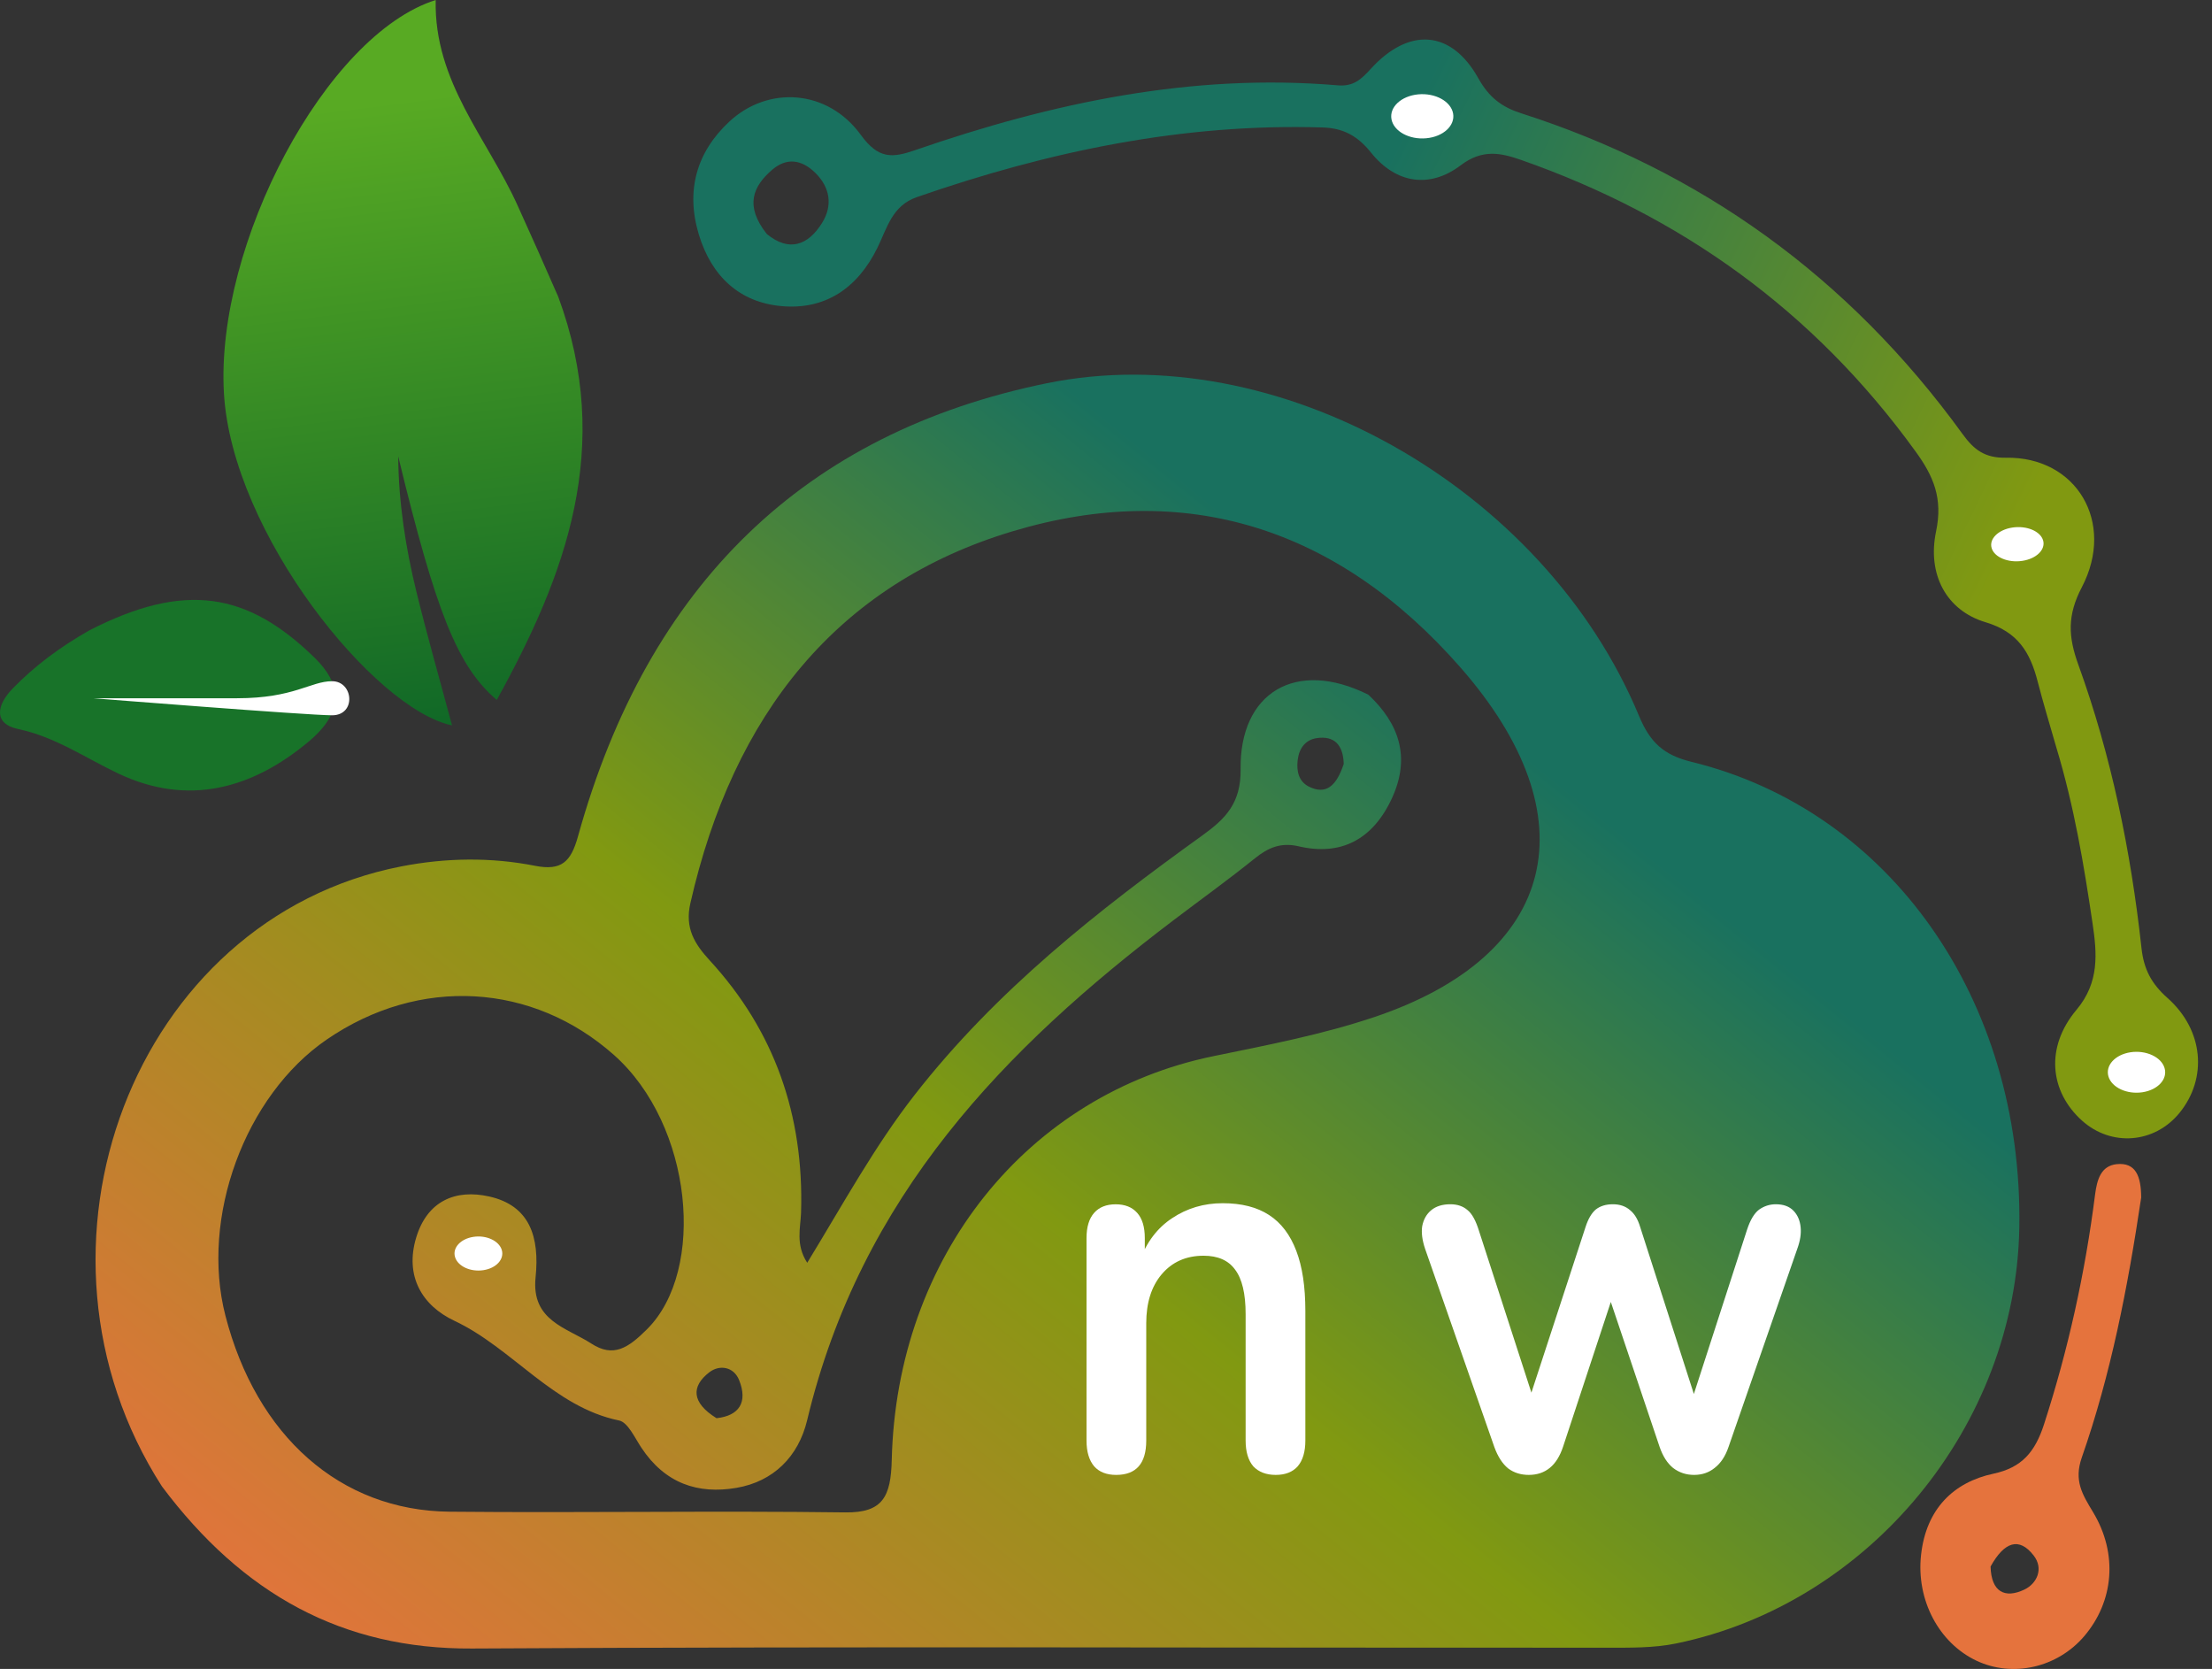 <svg width="57" height="43" viewBox="0 0 57 43" fill="none" xmlns="http://www.w3.org/2000/svg">
<rect x="0" y="0" width="57" height="43" fill="#333333" stroke="none"/>
<path d="M4.172 38.295C0.234 32.167 3.434 23.671 10.337 22.323C11.488 22.099 12.649 22.082 13.788 22.307C14.472 22.441 14.712 22.204 14.895 21.545C16.7 15.048 20.747 11.149 26.969 9.875C32.893 8.663 39.779 12.54 42.236 18.447C42.525 19.142 42.881 19.455 43.59 19.629C48.715 20.883 52.129 25.769 52.035 31.616C51.953 36.723 48.178 41.318 43.191 42.343C42.611 42.462 42.002 42.452 41.407 42.452C31.658 42.457 21.909 42.417 12.161 42.473C8.831 42.492 6.256 41.078 4.172 38.295ZM35.261 17.899C36.048 18.635 36.356 19.505 35.87 20.562C35.377 21.634 34.552 22.058 33.467 21.805C33.011 21.698 32.685 21.834 32.336 22.115C31.651 22.667 30.938 23.179 30.238 23.71C25.896 27.005 22.181 30.813 20.799 36.591C20.573 37.535 19.924 38.17 18.982 38.333C17.983 38.505 17.135 38.219 16.526 37.297C16.356 37.041 16.178 36.644 15.953 36.598C14.26 36.251 13.206 34.734 11.71 34.03C10.879 33.639 10.425 32.882 10.724 31.887C11.01 30.938 11.741 30.632 12.607 30.827C13.655 31.062 13.908 31.873 13.801 32.911C13.685 34.031 14.607 34.207 15.239 34.617C15.806 34.984 16.186 34.733 16.674 34.246C18.2 32.726 17.853 28.985 15.82 27.18C13.73 25.325 10.811 25.141 8.418 26.784C6.31 28.23 5.158 31.37 5.808 33.895C6.607 36.996 8.765 38.921 11.585 38.948C14.984 38.981 18.384 38.921 21.784 38.966C22.752 38.979 22.956 38.555 22.979 37.617C23.104 32.374 26.477 28.193 31.274 27.21C32.664 26.925 34.069 26.656 35.415 26.204C40.132 24.619 41.022 21.058 37.63 17.192C34.471 13.59 30.544 12.355 26.101 13.686C21.565 15.044 18.891 18.421 17.79 23.271C17.643 23.914 17.899 24.321 18.289 24.745C19.945 26.545 20.72 28.715 20.642 31.241C20.629 31.631 20.495 32.064 20.801 32.535C21.734 31.007 22.539 29.529 23.57 28.208C25.678 25.508 28.291 23.461 30.99 21.519C31.571 21.1 31.981 20.699 31.969 19.817C31.941 17.85 33.386 16.963 35.261 17.899ZM34.626 19.682C34.613 19.197 34.387 18.948 33.927 19.018C33.643 19.061 33.478 19.273 33.44 19.576C33.403 19.869 33.467 20.14 33.737 20.271C34.165 20.478 34.434 20.262 34.626 19.682ZM18.464 36.539C19.05 36.476 19.274 36.126 19.046 35.557C18.907 35.21 18.54 35.154 18.278 35.356C17.811 35.716 17.813 36.136 18.464 36.539Z" fill="url(#paint0_linear_134_2)"/>
<path d="M14.386 7.648C15.815 11.518 14.585 14.803 12.801 18.034C11.78 17.164 11.232 15.755 10.261 11.757C10.271 12.941 10.45 14.105 10.731 15.249C11.011 16.39 11.334 17.518 11.648 18.689C9.66 18.282 5.978 13.746 5.77 10.126C5.55 6.295 8.393 0.899 11.227 0C11.181 2.111 12.556 3.563 13.338 5.295C13.68 6.049 14.018 6.804 14.386 7.648Z" fill="url(#paint1_linear_134_2)"/>
<path d="M52.989 19.258C52.808 18.633 52.648 18.101 52.509 17.564C52.312 16.797 51.993 16.279 51.164 16.031C50.155 15.729 49.657 14.799 49.89 13.69C50.068 12.839 49.825 12.271 49.364 11.635C46.72 7.978 43.286 5.556 39.206 4.124C38.678 3.939 38.203 3.832 37.638 4.26C36.855 4.854 35.979 4.743 35.328 3.93C34.978 3.493 34.605 3.3 34.082 3.284C30.49 3.173 27.029 3.898 23.63 5.077C22.987 5.3 22.866 5.862 22.609 6.385C22.094 7.433 21.257 7.988 20.138 7.887C19.065 7.79 18.339 7.13 18.009 6.046C17.664 4.907 17.951 3.917 18.795 3.132C19.791 2.205 21.324 2.293 22.184 3.478C22.639 4.105 22.996 4.071 23.583 3.868C27.122 2.644 30.729 1.88 34.475 2.199C34.871 2.232 35.072 2.05 35.322 1.775C36.306 0.694 37.398 0.769 38.095 2.018C38.374 2.518 38.71 2.762 39.194 2.917C43.802 4.395 47.625 7.114 50.577 11.189C50.865 11.587 51.148 11.803 51.688 11.793C53.505 11.76 54.52 13.457 53.646 15.129C53.266 15.856 53.294 16.403 53.556 17.127C54.406 19.477 54.91 21.927 55.183 24.427C55.244 24.982 55.444 25.349 55.854 25.713C56.792 26.546 56.884 27.785 56.164 28.671C55.52 29.463 54.406 29.552 53.649 28.871C52.82 28.125 52.696 26.985 53.507 26.019C54.106 25.306 54.036 24.557 53.921 23.783C53.7 22.289 53.453 20.796 52.989 19.258ZM19.758 6.027C20.331 6.501 20.822 6.323 21.183 5.745C21.46 5.301 21.396 4.832 21.008 4.452C20.658 4.109 20.27 4.053 19.897 4.375C19.408 4.796 19.18 5.297 19.758 6.027Z" fill="url(#paint2_linear_134_2)"/>
<path d="M2.302 16.241C4.756 14.985 6.369 15.248 8.111 16.95C8.782 17.606 8.9 18.314 7.957 19.104C6.512 20.313 4.86 20.79 3.041 19.926C2.197 19.525 1.416 18.983 0.475 18.785C-0.189 18.646 -0.078 18.154 0.327 17.739C0.894 17.157 1.533 16.679 2.302 16.241Z" fill="#187329"/>
<path d="M55.175 30.855C54.826 33.197 54.39 35.42 53.644 37.554C53.436 38.15 53.662 38.507 53.934 38.958C54.583 40.033 54.47 41.262 53.705 42.158C53.014 42.966 51.865 43.228 50.933 42.788C49.971 42.335 49.373 41.232 49.503 40.06C49.633 38.88 50.337 38.188 51.371 37.968C52.101 37.812 52.442 37.408 52.672 36.695C53.296 34.767 53.731 32.796 53.987 30.778C54.036 30.398 54.135 30.038 54.542 29.994C55.036 29.942 55.173 30.307 55.175 30.855ZM51.294 40.361C51.311 41.019 51.667 41.194 52.168 40.953C52.487 40.8 52.669 40.417 52.405 40.077C52.031 39.593 51.649 39.721 51.294 40.361Z" fill="#E5733D"/>
<path d="M39.394 38C39.188 38 39.012 37.944 38.864 37.834C38.717 37.714 38.597 37.53 38.507 37.282L36.722 32.173C36.648 31.952 36.623 31.759 36.648 31.593C36.681 31.419 36.759 31.28 36.882 31.179C37.005 31.078 37.169 31.027 37.374 31.027C37.555 31.027 37.703 31.078 37.818 31.179C37.933 31.271 38.031 31.451 38.113 31.718L39.603 36.315H39.32L40.859 31.607C40.925 31.405 41.011 31.258 41.117 31.165C41.233 31.073 41.38 31.027 41.561 31.027C41.741 31.027 41.889 31.078 42.004 31.179C42.119 31.271 42.205 31.414 42.263 31.607L43.777 36.315H43.519L45.021 31.676C45.103 31.428 45.206 31.258 45.329 31.165C45.46 31.073 45.604 31.027 45.76 31.027C45.957 31.027 46.108 31.083 46.215 31.193C46.322 31.303 46.383 31.446 46.4 31.621C46.416 31.787 46.388 31.971 46.314 32.173L44.541 37.282C44.459 37.521 44.34 37.7 44.184 37.82C44.036 37.94 43.859 38 43.654 38C43.449 38 43.268 37.94 43.112 37.82C42.965 37.7 42.85 37.521 42.767 37.282L41.154 32.491H41.856L40.28 37.268C40.198 37.517 40.083 37.7 39.935 37.82C39.788 37.94 39.607 38 39.394 38Z" fill="white"/>
<path d="M28.762 38C28.515 38 28.326 37.926 28.195 37.779C28.064 37.623 27.998 37.402 27.998 37.116V31.897C27.998 31.612 28.064 31.396 28.195 31.248C28.326 31.101 28.511 31.028 28.749 31.028C28.987 31.028 29.172 31.101 29.303 31.248C29.435 31.396 29.5 31.612 29.5 31.897V32.836L29.365 32.491C29.545 32.003 29.825 31.635 30.202 31.387C30.588 31.129 31.023 31 31.507 31C31.992 31 32.39 31.101 32.702 31.304C33.014 31.506 33.248 31.815 33.404 32.229C33.559 32.634 33.637 33.149 33.637 33.775V37.116C33.637 37.402 33.572 37.623 33.44 37.779C33.309 37.926 33.12 38 32.874 38C32.628 38 32.435 37.926 32.295 37.779C32.164 37.623 32.098 37.402 32.098 37.116V33.858C32.098 33.333 32.008 32.951 31.827 32.712C31.655 32.473 31.384 32.353 31.015 32.353C30.563 32.353 30.202 32.514 29.931 32.836C29.669 33.149 29.537 33.568 29.537 34.093V37.116C29.537 37.705 29.279 38 28.762 38Z" fill="white"/>
<path d="M12.93 32.204C13.001 32.441 12.789 32.675 12.456 32.725C12.124 32.776 11.797 32.625 11.726 32.388C11.654 32.151 11.866 31.918 12.199 31.867C12.531 31.816 12.858 31.967 12.93 32.204Z" fill="white"/>
<path d="M37.444 2.922C37.501 3.235 37.193 3.521 36.755 3.562C36.316 3.604 35.914 3.384 35.856 3.071C35.799 2.759 36.107 2.473 36.545 2.431C36.984 2.39 37.386 2.61 37.444 2.922Z" fill="white"/>
<path d="M52.647 13.92C52.718 14.157 52.479 14.395 52.113 14.45C51.748 14.506 51.393 14.359 51.322 14.122C51.251 13.886 51.49 13.648 51.856 13.592C52.221 13.537 52.575 13.683 52.647 13.92Z" fill="white"/>
<path d="M55.777 27.516C55.863 27.8 55.608 28.08 55.209 28.141C54.81 28.202 54.418 28.021 54.332 27.736C54.247 27.452 54.501 27.172 54.9 27.111C55.299 27.051 55.692 27.232 55.777 27.516Z" fill="white"/>
<path d="M2.4 17.99C2.4 17.99 4.637 17.99 6.108 17.99C7.579 17.99 8.004 17.551 8.557 17.551C9.11 17.551 9.186 18.429 8.557 18.429C7.927 18.429 2.4 17.99 2.4 17.99Z" fill="white"/>
<defs>
<linearGradient id="paint0_linear_134_2" x1="7.323" y1="42.64" x2="31.511" y2="12.571" gradientUnits="userSpaceOnUse">
<stop offset="0.001" stop-color="#E4733D"/>
<stop offset="0.549" stop-color="#819911"/>
<stop offset="0.988" stop-color="#19715F"/>
</linearGradient>
<linearGradient id="paint1_linear_134_2" x1="6.157" y1="1.755" x2="8.337" y2="18.948" gradientUnits="userSpaceOnUse">
<stop offset="0.076" stop-color="#58AA23"/>
<stop offset="1" stop-color="#116927"/>
</linearGradient>
<linearGradient id="paint2_linear_134_2" x1="20.264" y1="4.71" x2="55.38" y2="21.638" gradientUnits="userSpaceOnUse">
<stop offset="0.352" stop-color="#19715F"/>
<stop offset="0.831" stop-color="#819911"/>
</linearGradient>
</defs>
</svg>
